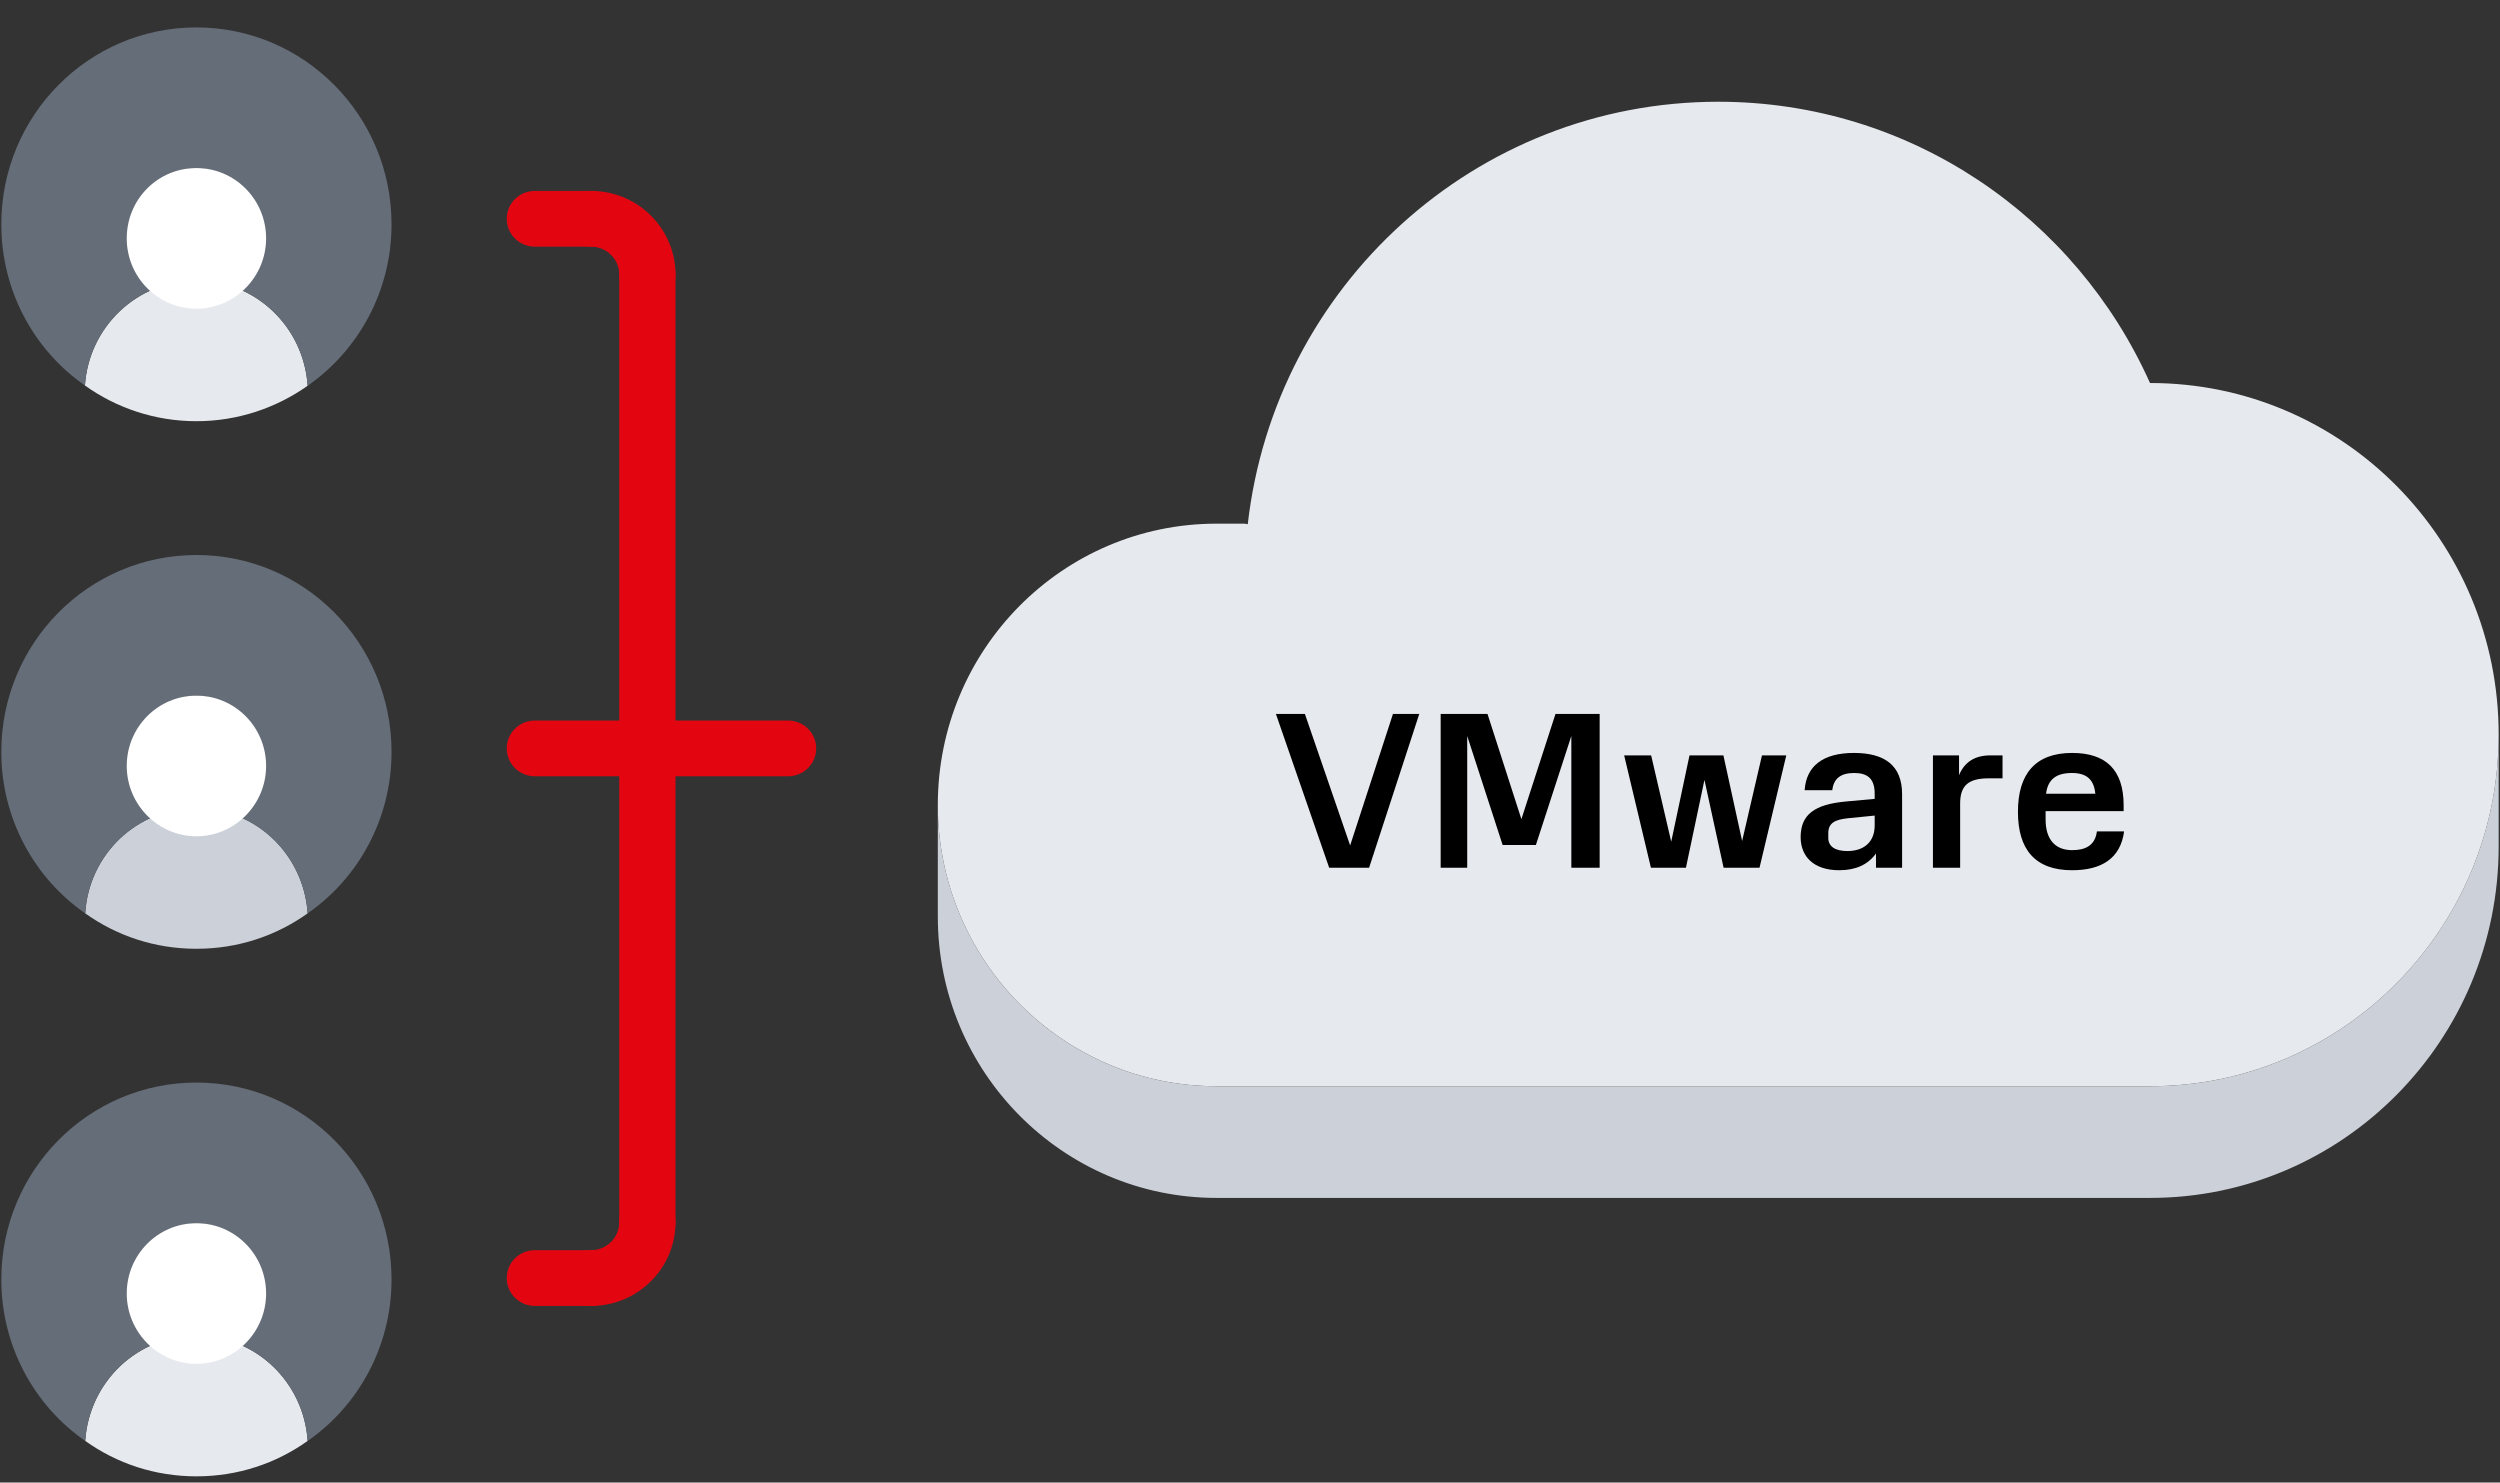 <svg width="86" height="51" viewBox="0 0 86 51" fill="none" xmlns="http://www.w3.org/2000/svg">
<rect x="0" y="0" width="86" height="51" fill="#333333" stroke="none"/>
<path d="M21.302 7.527C21.302 8.057 20.869 8.485 20.334 8.485H18.399C17.864 8.485 17.432 8.057 17.432 7.527C17.432 6.996 17.864 6.568 18.399 6.568H20.334C20.869 6.568 21.302 6.996 21.302 7.527Z" fill="#E30611"/>
<path d="M21.302 43.965C21.302 44.495 20.869 44.924 20.334 44.924H18.399C17.864 44.924 17.432 44.495 17.432 43.965C17.432 43.435 17.864 43.006 18.399 43.006H20.334C20.869 43.006 21.302 43.435 21.302 43.965Z" fill="#E30611"/>
<path d="M28.077 25.745C28.077 26.276 27.645 26.704 27.11 26.704H18.399C17.864 26.704 17.432 26.276 17.432 25.745C17.432 25.215 17.864 24.787 18.399 24.787H27.11C27.645 24.787 28.077 25.215 28.077 25.745Z" fill="#E30611"/>
<path d="M23.238 9.444L23.238 42.047C23.238 42.577 22.805 43.006 22.27 43.006C21.735 43.006 21.302 42.577 21.302 42.047L21.302 9.444C21.302 8.914 21.735 8.485 22.27 8.485C22.805 8.485 23.238 8.914 23.238 9.444Z" fill="#E30611"/>
<path d="M23.237 42.047C23.237 43.633 21.935 44.924 20.334 44.924C19.799 44.924 19.367 44.495 19.367 43.965C19.367 43.435 19.799 43.006 20.334 43.006C20.868 43.006 21.302 42.577 21.302 42.047C21.302 41.517 21.734 41.089 22.27 41.089C22.805 41.089 23.237 41.517 23.237 42.047Z" fill="#E30611"/>
<path d="M23.237 9.445C23.237 9.975 22.805 10.403 22.27 10.403C21.734 10.403 21.302 9.975 21.302 9.445C21.302 8.915 20.868 8.486 20.334 8.486C19.799 8.486 19.367 8.057 19.367 7.527C19.367 6.997 19.799 6.568 20.334 6.568C21.935 6.568 23.237 7.859 23.237 9.445Z" fill="#E30611"/>
<path d="M6.757 9.651C8.79 9.651 10.448 11.239 10.583 13.27C9.499 14.035 8.176 14.489 6.757 14.489C5.328 14.489 4.005 14.035 2.922 13.261C3.056 11.239 4.724 9.651 6.757 9.651Z" fill="#E6E9ED"/>
<path d="M4.839 7.717C4.839 8.782 5.693 9.652 6.757 9.652C4.724 9.652 3.056 11.24 2.922 13.261C1.177 12.051 0.045 10.01 0.045 7.717C0.045 3.972 3.046 0.943 6.757 0.943C10.458 0.943 13.469 3.972 13.469 7.717C13.469 10.02 12.328 12.051 10.583 13.271C10.448 11.24 8.79 9.652 6.757 9.652C7.812 9.652 8.675 8.782 8.675 7.717C8.675 6.644 7.812 5.781 6.757 5.781C5.693 5.781 4.839 6.644 4.839 7.717Z" fill="#656D78"/>
<path d="M9.154 8.2C9.154 9.532 8.075 10.619 6.757 10.619C5.426 10.619 4.36 9.532 4.36 8.2C4.36 6.858 5.426 5.781 6.757 5.781C8.075 5.781 9.154 6.858 9.154 8.2Z" fill="white"/>
<path d="M6.757 27.8C8.79 27.8 10.449 29.388 10.583 31.419C9.499 32.193 8.186 32.638 6.757 32.638C5.329 32.638 4.015 32.193 2.932 31.419C3.056 29.388 4.715 27.8 6.757 27.8Z" fill="#CCD1D9"/>
<path d="M4.839 25.865C4.839 26.93 5.702 27.8 6.757 27.8C4.715 27.8 3.056 29.388 2.931 31.419C1.186 30.21 0.045 28.168 0.045 25.865C0.045 22.12 3.046 19.092 6.757 19.092C10.468 19.092 13.469 22.12 13.469 25.865C13.469 28.168 12.328 30.21 10.583 31.419C10.448 29.388 8.79 27.8 6.757 27.8C7.812 27.8 8.675 26.93 8.675 25.865C8.675 24.792 7.812 23.93 6.757 23.93C5.702 23.93 4.839 24.792 4.839 25.865Z" fill="#656D78"/>
<path d="M9.154 26.349C9.154 27.68 8.075 28.768 6.757 28.768C5.439 28.768 4.36 27.68 4.36 26.349C4.36 25.007 5.439 23.93 6.757 23.93C8.075 23.93 9.154 25.007 9.154 26.349Z" fill="white"/>
<path d="M6.757 45.948C8.79 45.948 10.449 47.536 10.583 49.567C9.499 50.341 8.186 50.786 6.757 50.786C5.329 50.786 4.015 50.341 2.932 49.567C3.066 47.536 4.725 45.948 6.757 45.948Z" fill="#E6E9ED"/>
<path d="M4.839 44.014C4.839 45.079 5.702 45.949 6.757 45.949C4.724 45.949 3.066 47.536 2.931 49.568C1.186 48.358 0.045 46.316 0.045 44.014C0.045 40.269 3.046 37.24 6.757 37.24C10.468 37.24 13.469 40.269 13.469 44.014C13.469 46.316 12.328 48.358 10.583 49.568C10.448 47.536 8.79 45.949 6.757 45.949C7.812 45.949 8.675 45.079 8.675 44.014C8.675 42.94 7.812 42.078 6.757 42.078C5.702 42.078 4.839 42.94 4.839 44.014Z" fill="#656D78"/>
<path d="M9.154 44.497C9.154 45.829 8.075 46.916 6.757 46.916C5.439 46.916 4.36 45.829 4.36 44.497C4.36 43.155 5.439 42.078 6.757 42.078C8.075 42.078 9.154 43.155 9.154 44.497Z" fill="white"/>
<path d="M32.261 27.691C32.261 33.032 36.557 37.367 41.849 37.367H73.969C80.585 37.367 85.954 31.948 85.954 25.271V29.113C85.954 35.789 80.585 41.208 73.969 41.208H41.849C36.557 41.208 32.261 36.874 32.261 31.532V27.691Z" fill="#CCD1D9"/>
<path d="M42.923 18.033C43.853 9.847 50.747 3.5 59.108 3.5C65.714 3.5 71.409 7.467 73.96 13.176H73.969C80.585 13.176 85.954 18.585 85.954 25.271C85.954 31.948 80.585 37.366 73.969 37.366H41.849C36.557 37.366 32.261 33.031 32.261 27.69C32.261 22.339 36.557 18.014 41.849 18.014H42.808L42.923 18.033Z" fill="#E6E9ED"/>
<path d="M47.097 29.851L48.823 24.559H47.918L46.445 29.084L44.888 24.559H43.891L45.724 29.851H47.097Z" fill="black"/>
<path d="M51.17 24.559H49.559V29.851H50.472V25.318L51.691 29.069H52.834L54.054 25.318V29.851H55.028V24.559H53.509L52.336 28.179L51.17 24.559Z" fill="black"/>
<path d="M59.292 29.851H60.527L61.448 25.985H60.612L59.929 28.931L59.285 25.985H58.119L57.49 28.954L56.799 25.985H55.871L56.792 29.851H57.996L58.633 26.829L59.292 29.851Z" fill="black"/>
<path d="M61.942 28.8C61.942 29.452 62.379 29.936 63.269 29.936C63.837 29.936 64.258 29.744 64.534 29.36V29.851H65.432V27.32C65.432 26.331 64.834 25.901 63.775 25.901C62.709 25.901 62.134 26.354 62.08 27.182H63.031C63.077 26.768 63.338 26.591 63.783 26.591C64.235 26.591 64.489 26.775 64.489 27.305V27.481L63.484 27.573C62.433 27.673 61.942 28.01 61.942 28.8ZM63.553 29.276C63.131 29.276 62.893 29.122 62.893 28.823V28.662C62.893 28.317 63.115 28.194 63.568 28.148L64.489 28.056V28.394C64.489 28.977 64.105 29.276 63.553 29.276Z" fill="black"/>
<path d="M68.887 25.985H68.465C67.92 25.985 67.567 26.231 67.391 26.668V25.985H66.493V29.851H67.429V27.642C67.429 27.029 67.705 26.775 68.411 26.775H68.887V25.985Z" fill="black"/>
<path d="M71.281 29.245C70.691 29.245 70.369 28.869 70.369 28.194V27.903H73.053V27.703C73.053 26.468 72.432 25.901 71.281 25.901C70.016 25.901 69.417 26.622 69.417 27.926C69.417 29.215 70 29.936 71.281 29.936C72.294 29.936 72.946 29.529 73.069 28.601H72.133C72.071 29.099 71.719 29.245 71.281 29.245ZM71.274 26.591C71.795 26.591 72.033 26.829 72.079 27.305H70.384C70.445 26.821 70.721 26.591 71.274 26.591Z" fill="black"/>
</svg>
